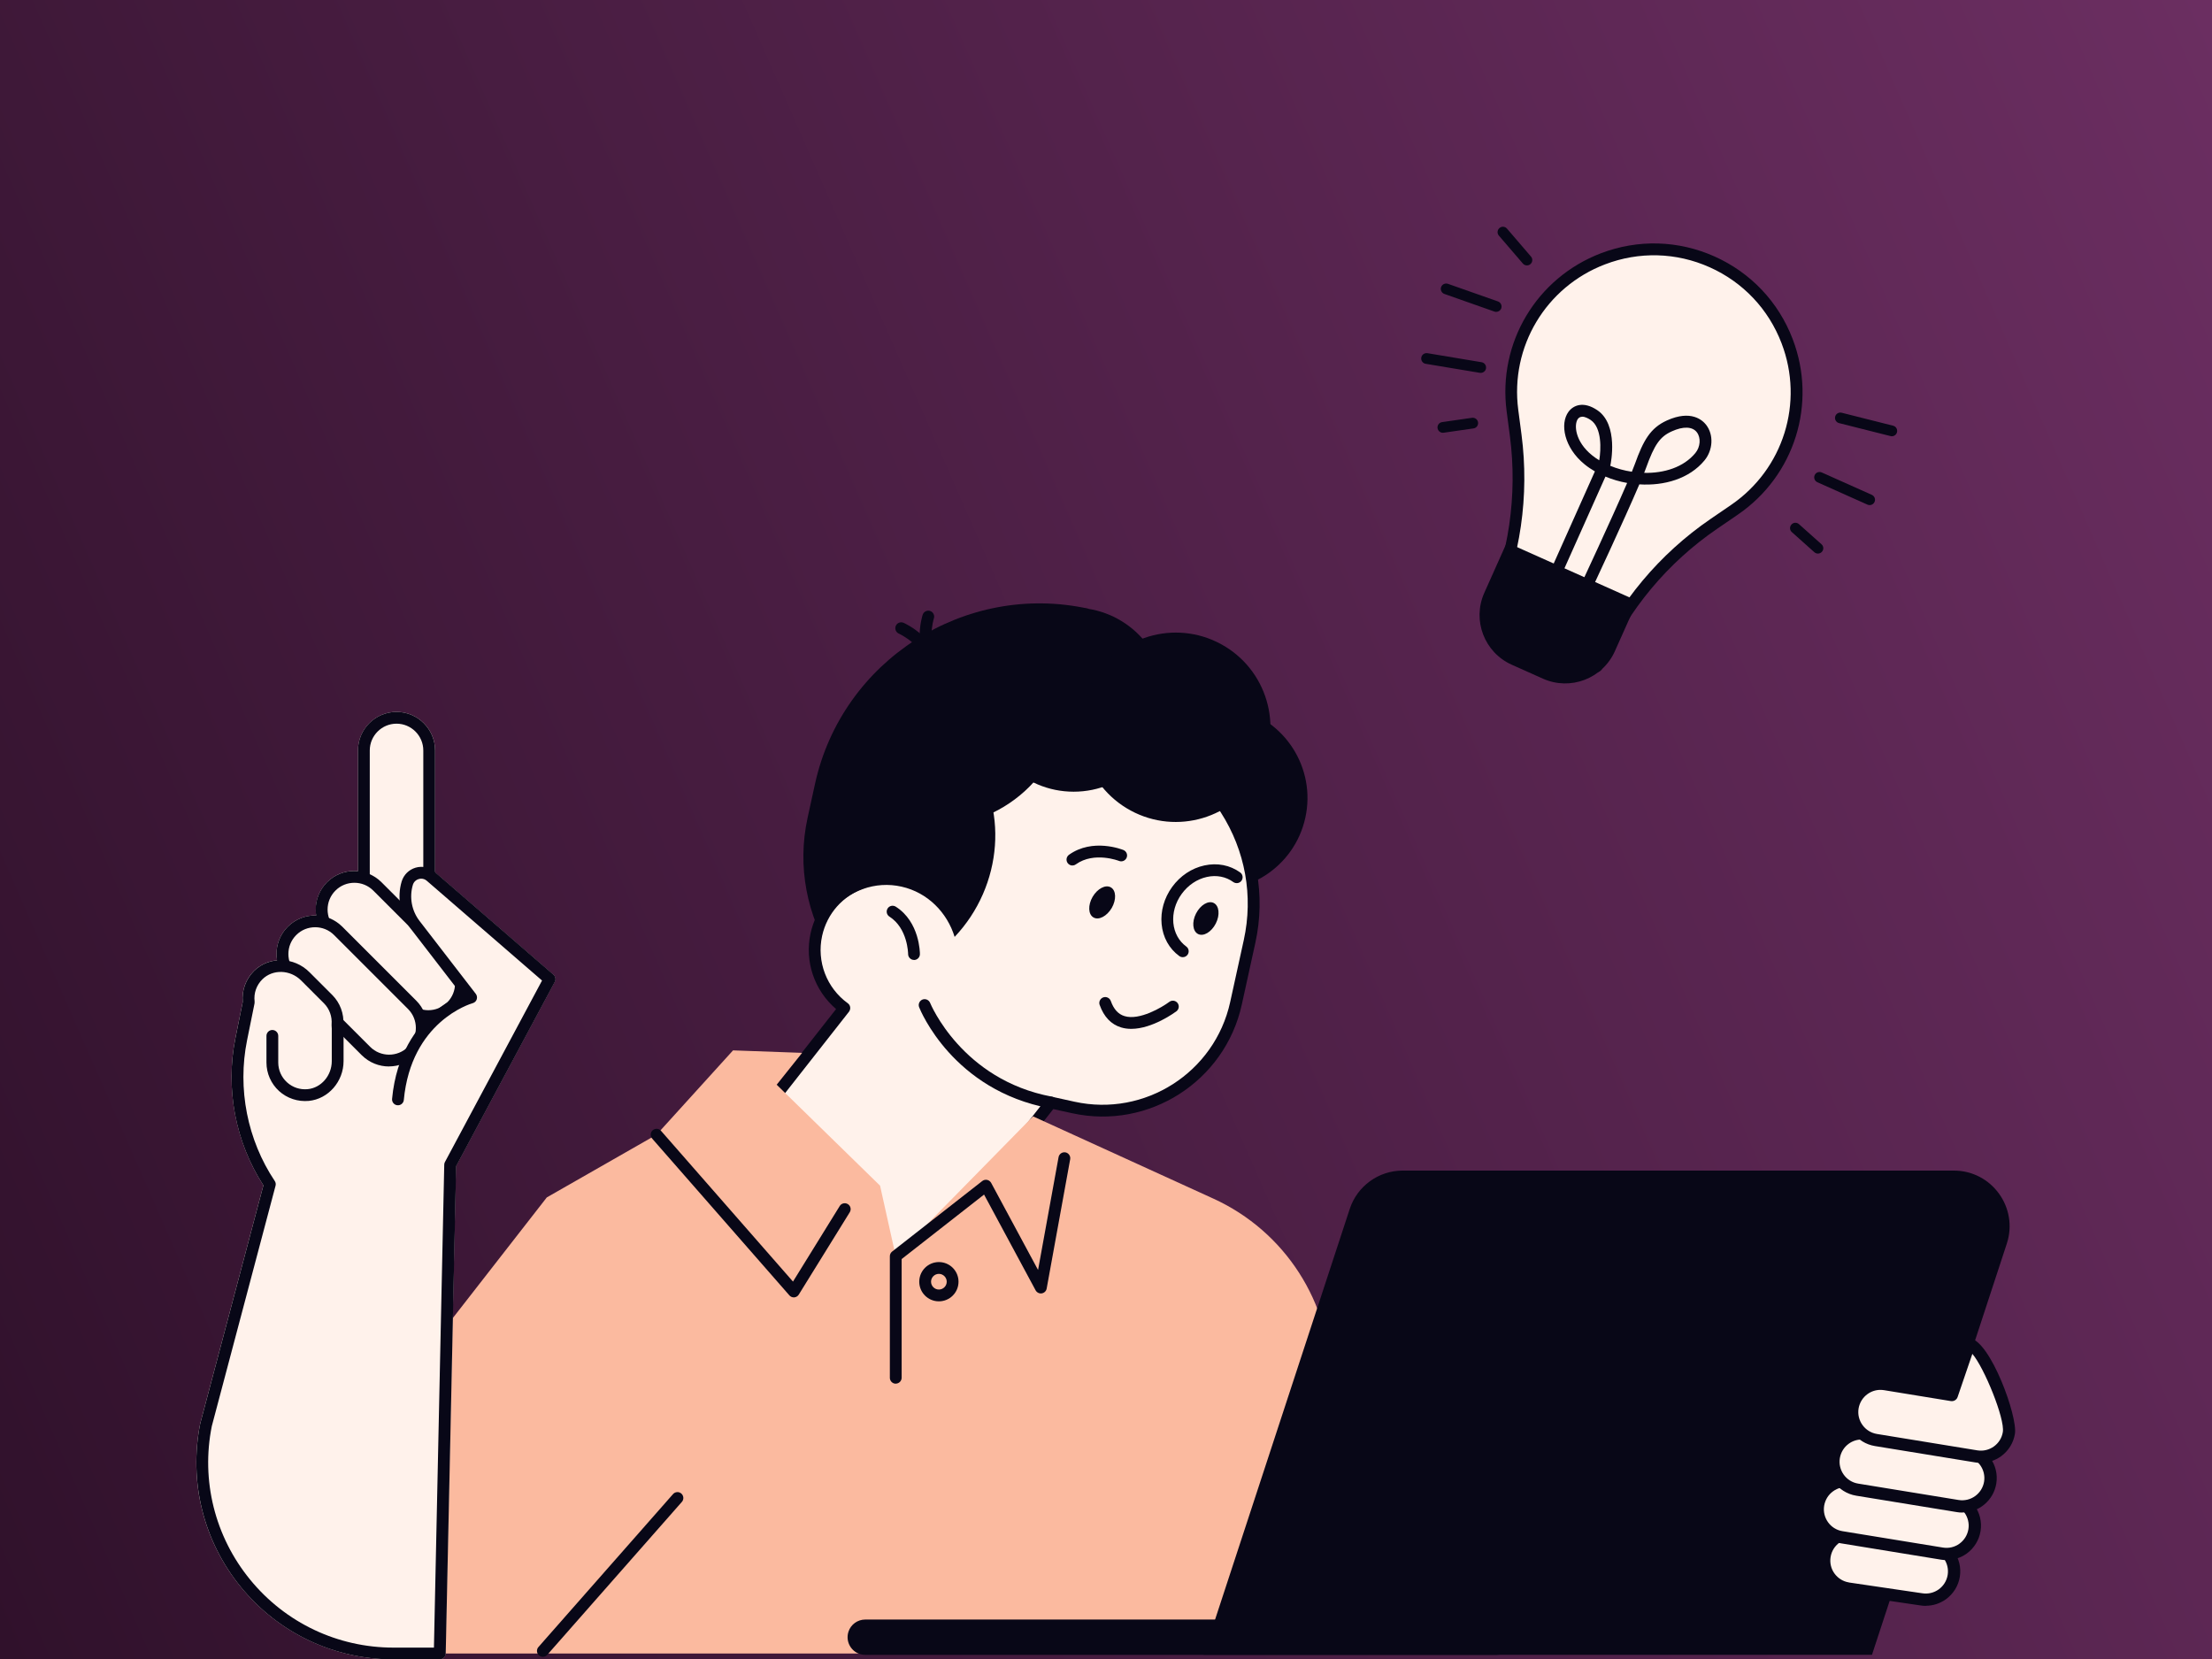 <svg width="800" height="600" viewBox="0 0 800 600" fill="none" xmlns="http://www.w3.org/2000/svg">
<rect x="0" y="0" width="800" height="600" fill="#808080" stroke="none"/>
<g clip-path="url(#clip0_620_16827)">
<rect width="800" height="600" fill="url(#paint0_linear_620_16827)"/>
<path d="M579.755 93.605C557.475 102.112 543.916 124.818 547.007 148.462L548.179 157.374C551.036 179.249 547.775 201.507 538.778 221.655L538.031 223.297L577.495 240.95L578.241 239.308C587.26 219.161 601.651 201.913 619.88 189.44L627.3 184.366C647 170.891 654.888 145.669 646.36 123.39C636.19 96.782 606.384 83.435 579.777 93.605H579.755Z" fill="#FFF2EB"/>
<path d="M577.493 243.082C577.195 243.082 576.897 243.018 576.62 242.89L537.155 225.237C536.089 224.747 535.599 223.489 536.089 222.423L536.836 220.781C545.684 200.996 548.882 179.164 546.068 157.651L544.895 148.74C541.655 124.008 555.683 100.513 578.986 91.601C592.397 86.484 606.98 86.889 620.092 92.752C633.183 98.615 643.225 109.212 648.342 122.622C657.254 145.925 649.088 172.043 628.492 186.135L621.073 191.21C603.164 203.447 589.028 220.376 580.18 240.183L579.434 241.824C579.199 242.336 578.773 242.741 578.24 242.954C577.984 243.039 577.728 243.103 577.472 243.103L577.493 243.082ZM540.844 222.231L576.406 238.136C585.595 217.753 600.2 200.313 618.642 187.692L626.062 182.618C645.015 169.655 652.541 145.605 644.333 124.157C639.621 111.813 630.39 102.048 618.322 96.654C606.255 91.26 592.823 90.897 580.479 95.609C559.031 103.796 546.11 125.436 549.095 148.206L550.268 157.118C553.168 179.292 549.905 201.806 540.823 222.231H540.844Z" fill="#080717"/>
<path d="M544.973 196.221L592.172 217.325L584.035 235.523C579.606 245.43 567.965 249.894 558.038 245.455L546.749 240.408C536.842 235.978 532.378 224.337 536.816 214.411L544.953 196.212L544.973 196.221Z" fill="#080717"/>
<path d="M573.532 214.81C573.234 214.81 572.914 214.746 572.637 214.618C571.571 214.128 571.102 212.848 571.613 211.782C571.741 211.484 582.807 187.818 588.478 174.664C585.749 174.173 583.105 173.406 580.632 172.361L564.727 207.945C564.237 209.011 562.979 209.501 561.913 209.011C560.847 208.52 560.357 207.263 560.847 206.197L576.815 170.485C575.494 169.717 574.258 168.886 573.106 167.948C565.665 161.914 564.087 153.258 567.264 148.93C569.076 146.478 572.765 145.028 577.69 148.354C585.472 153.599 582.55 167.671 582.422 168.268C582.422 168.332 582.38 168.396 582.359 168.459C584.811 169.483 587.476 170.208 590.183 170.613C590.652 169.483 591.015 168.523 591.292 167.777C594.341 159.292 596.857 154.793 602.869 152.064C611.568 148.141 615.725 151.915 617.09 153.706C619.819 157.266 619.541 162.767 616.45 166.519C610.949 173.171 601.867 175.751 592.891 175.175C587.412 188.032 576.048 212.337 575.472 213.552C575.11 214.32 574.342 214.789 573.532 214.789V214.81ZM594.618 171.018C601.888 171.189 608.924 168.971 613.145 163.854C614.979 161.637 615.214 158.332 613.7 156.35C612.101 154.239 608.775 154.111 604.617 156.008C600.353 157.927 598.349 160.784 595.3 169.27C595.129 169.76 594.895 170.357 594.618 171.039V171.018ZM572.253 150.721C571.656 150.721 571.102 150.934 570.675 151.489C569.183 153.514 569.588 159.654 575.771 164.643C576.581 165.304 577.477 165.922 578.394 166.477C579.033 162.66 579.417 154.665 575.281 151.894C574.492 151.361 573.298 150.7 572.232 150.7L572.253 150.721Z" fill="#080717"/>
<path d="M676.189 182.68C675.933 182.68 675.657 182.616 675.401 182.51L657.278 174.408C656.298 173.96 655.871 172.83 656.298 171.849C656.724 170.869 657.875 170.442 658.856 170.869L676.978 178.97C677.959 179.418 678.385 180.548 677.958 181.529C677.639 182.254 676.935 182.68 676.189 182.68Z" fill="#080717"/>
<path d="M684.203 157.778C684.053 157.778 683.882 157.778 683.733 157.714L665.12 153.024C664.076 152.768 663.458 151.702 663.714 150.679C663.97 149.634 665.035 149.016 666.058 149.271L684.671 153.962C685.716 154.218 686.334 155.284 686.078 156.307C685.865 157.181 685.077 157.778 684.203 157.778Z" fill="#080717"/>
<path d="M657.467 200.205C656.998 200.205 656.55 200.034 656.188 199.715L648.044 192.444C647.234 191.741 647.169 190.504 647.894 189.715C648.598 188.905 649.835 188.841 650.624 189.566L658.768 196.836C659.578 197.54 659.643 198.776 658.918 199.565C658.534 199.992 658 200.205 657.467 200.205Z" fill="#080717"/>
<path d="M535.515 134.859C535.515 134.859 535.303 134.859 535.196 134.837L515.624 131.575C514.558 131.405 513.855 130.403 514.025 129.337C514.196 128.271 515.198 127.567 516.264 127.738L535.836 131C536.902 131.17 537.606 132.172 537.435 133.238C537.286 134.176 536.454 134.859 535.515 134.859Z" fill="#080717"/>
<path d="M541.124 112.792C540.911 112.792 540.697 112.75 540.484 112.686L522.383 106.311C521.381 105.949 520.848 104.84 521.189 103.838C521.551 102.836 522.659 102.303 523.661 102.644L541.763 109.019C542.765 109.381 543.298 110.49 542.957 111.492C542.68 112.281 541.934 112.792 541.124 112.792Z" fill="#080717"/>
<path d="M521.829 156.52C520.869 156.52 520.059 155.816 519.91 154.857C519.761 153.791 520.486 152.81 521.552 152.661L532.361 151.104C533.406 150.955 534.408 151.68 534.557 152.746C534.707 153.812 533.982 154.793 532.916 154.942L522.106 156.499C522.106 156.499 521.914 156.499 521.829 156.499V156.52Z" fill="#080717"/>
<path d="M552.234 95.992C551.679 95.992 551.146 95.757 550.763 95.309L542.084 85.204C541.381 84.393 541.488 83.178 542.298 82.475C543.108 81.771 544.323 81.856 545.026 82.688L553.704 92.794C554.408 93.604 554.301 94.84 553.491 95.523C553.129 95.842 552.681 95.992 552.234 95.992Z" fill="#080717"/>
<path d="M373.618 381.482L342.64 374.681C307.014 366.856 284.286 331.315 292.089 295.71L294.775 283.43C304.561 238.828 349.058 210.344 393.66 220.151L394.363 233.178C422.314 239.318 440.181 267.205 434.041 295.156L421.867 350.61C417.091 372.378 395.386 386.258 373.618 381.482Z" fill="#080717"/>
<path d="M472.09 295.754C468.146 313.706 450.387 325.069 432.435 321.125C414.483 317.181 403.119 299.421 407.063 281.469C411.007 263.517 428.767 252.154 446.719 256.098C464.671 260.042 476.035 277.802 472.09 295.754Z" fill="#080717"/>
<path d="M335.133 381.717L369.394 412.418L414.551 354.896L405.575 340.867L381.163 321.7L335.133 381.717Z" fill="#080717"/>
<path d="M403.543 264.818L355.402 254.243C338.943 250.619 322.505 261.151 318.88 277.61L313.657 301.382C312.357 307.352 311.76 313.3 311.802 319.164C303.679 322.084 297.177 328.95 295.194 337.989C292.912 348.394 297.219 358.691 305.321 364.554L255.815 427.62C251.359 433.313 252.339 441.542 258.032 445.998L268.543 454.249C291.718 472.457 325.277 468.406 343.484 445.231L380.006 398.71L388.129 400.501C414.651 406.321 441.132 389.393 446.952 362.849L451.876 340.399C459.36 306.307 437.592 272.301 403.501 264.818H403.543Z" fill="#FFF2EB"/>
<path d="M301.466 467.766C289.462 467.766 277.395 463.907 267.247 455.955L256.756 447.704C253.558 445.188 251.534 441.585 251.043 437.555C250.553 433.526 251.661 429.539 254.177 426.341L302.383 364.938C294.537 358.243 290.934 347.733 293.151 337.563C295.112 328.587 301.253 321.274 309.717 317.735C309.781 312.064 310.421 306.435 311.615 300.956L316.838 277.184C318.714 268.655 323.81 261.364 331.208 256.631C338.606 251.898 347.368 250.32 355.896 252.196L404.038 262.771C421.073 266.502 435.678 276.714 445.144 291.511C454.61 306.307 457.765 323.832 454.034 340.889L449.109 363.339C443.011 391.077 415.487 408.709 387.75 402.611L380.927 401.119L345.236 446.595C334.299 460.517 317.988 467.809 301.529 467.809L301.466 467.766ZM348.84 255.671C343.446 255.671 338.158 257.206 333.489 260.212C327.05 264.327 322.616 270.681 320.995 278.079L315.772 301.851C314.535 307.48 313.938 313.3 313.981 319.163C313.981 320.059 313.426 320.869 312.573 321.189C304.792 323.982 299.099 330.442 297.33 338.48C295.304 347.733 298.95 357.305 306.625 362.849C307.094 363.19 307.414 363.701 307.478 364.277C307.563 364.853 307.393 365.428 307.052 365.897L257.546 428.963C255.733 431.266 254.923 434.144 255.285 437.044C255.627 439.943 257.098 442.544 259.401 444.356L269.912 452.607C292.128 470.047 324.406 466.167 341.846 443.951L378.368 397.43C378.879 396.791 379.711 396.492 380.5 396.663L388.623 398.454C414.079 404.04 439.323 387.879 444.909 362.422L449.834 339.972C453.33 324.046 450.388 307.65 441.519 293.813C432.671 279.976 419.005 270.425 403.079 266.928L354.937 256.354C352.912 255.906 350.865 255.693 348.818 255.693L348.84 255.671Z" fill="#080717"/>
<path d="M326.111 320.677C335.492 322.809 342.527 329.973 345.256 338.842C362.718 320.379 365.106 291.703 349.862 272.003C341.995 261.854 330.886 255.927 319.054 254.456C300.313 274.625 293.874 303.365 300.889 329.419C306.901 322.17 316.474 318.481 326.111 320.677Z" fill="#080717"/>
<path d="M330.567 347.178C329.394 347.178 328.434 346.218 328.434 345.046C328.434 344.854 328.307 335.729 321.676 331.507C320.674 330.868 320.397 329.567 321.015 328.565C321.633 327.563 322.976 327.286 323.957 327.904C332.634 333.426 332.699 344.577 332.699 345.067C332.699 346.24 331.739 347.199 330.567 347.199V347.178Z" fill="#080717"/>
<path d="M395.15 324.365C393.423 327.371 393.551 330.697 395.47 331.806C397.388 332.915 400.331 331.358 402.079 328.373C403.806 325.367 403.678 322.041 401.76 320.933C399.841 319.824 396.898 321.38 395.15 324.365Z" fill="#080717"/>
<path d="M432.565 330.377C430.987 333.468 431.328 336.794 433.29 337.796C435.251 338.798 438.129 337.093 439.707 334.001C441.284 330.91 440.944 327.584 438.982 326.582C437.021 325.58 434.143 327.286 432.565 330.377Z" fill="#080717"/>
<path d="M387.852 313.022C387.191 313.022 386.53 312.702 386.125 312.127C385.443 311.167 385.656 309.845 386.615 309.142C395.208 303.002 405.846 307.244 406.294 307.415C407.381 307.863 407.915 309.099 407.467 310.186C407.02 311.274 405.782 311.807 404.695 311.359C404.695 311.359 395.762 307.841 389.11 312.596C388.726 312.873 388.299 313.001 387.873 313.001L387.852 313.022Z" fill="#080717"/>
<path d="M409.133 372.101C407.896 372.101 406.681 371.952 405.487 371.59C401.863 370.502 399.24 367.752 397.705 363.445C397.3 362.337 397.897 361.121 399.006 360.716C400.114 360.332 401.329 360.908 401.734 362.017C402.8 365.002 404.421 366.814 406.724 367.496C412.118 369.138 420.241 364.319 422.906 362.337C423.844 361.633 425.187 361.825 425.89 362.763C426.594 363.701 426.403 365.044 425.465 365.748C425.059 366.046 416.872 372.101 409.133 372.101Z" fill="#080717"/>
<path d="M427.769 346.176C427.343 346.176 426.895 346.048 426.511 345.771C422.844 343.106 420.562 338.991 420.115 334.216C419.667 329.546 421.032 324.749 423.931 320.762C426.852 316.754 430.967 314.004 435.572 313.002C440.262 311.978 444.847 312.874 448.535 315.539C449.494 316.242 449.687 317.564 449.004 318.524C448.322 319.483 446.978 319.675 446.019 318.993C443.354 317.053 439.964 316.392 436.489 317.159C432.907 317.948 429.688 320.123 427.385 323.278C425.083 326.434 424.017 330.186 424.358 333.81C424.699 337.35 426.362 340.377 429.027 342.317C429.986 343.021 430.178 344.343 429.495 345.302C429.069 345.878 428.43 346.176 427.769 346.176Z" fill="#080717"/>
<path d="M388.304 286.33C406.685 286.33 421.585 271.429 421.585 253.049C421.585 234.668 406.685 219.768 388.304 219.768C369.924 219.768 355.023 234.668 355.023 253.049C355.023 271.429 369.924 286.33 388.304 286.33Z" fill="#080717"/>
<path d="M455.344 279.328C464.344 262.697 458.158 241.918 441.527 232.918C424.895 223.918 404.117 230.105 395.116 246.736C386.116 263.368 392.303 284.146 408.934 293.146C425.566 302.146 446.344 295.96 455.344 279.328Z" fill="#080717"/>
<path d="M338.033 245.224C336.903 245.224 335.965 244.35 335.901 243.22C335.368 233.818 325.176 229.191 325.07 229.149C324.004 228.68 323.514 227.422 323.983 226.334C324.452 225.247 325.709 224.778 326.797 225.247C327.308 225.482 339.482 230.94 340.165 242.986C340.229 244.158 339.333 245.16 338.161 245.224C338.118 245.224 338.075 245.224 338.033 245.224Z" fill="#080717"/>
<path d="M339.524 244.733C338.969 244.733 338.436 244.52 338.01 244.115C329.482 235.587 333.533 222.858 333.703 222.325C334.066 221.217 335.28 220.599 336.389 220.961C337.498 221.323 338.116 222.539 337.754 223.647C337.711 223.754 334.364 234.435 341.037 241.109C341.869 241.94 341.869 243.283 341.037 244.115C340.611 244.52 340.078 244.733 339.524 244.733Z" fill="#080717"/>
<path d="M378.52 227.379C342.361 224.117 308.546 247.526 299.336 283.302C306.116 290.316 315.071 295.519 325.475 297.8C352.509 303.727 379.01 287.694 384.66 261.96C387.346 249.701 384.81 237.463 378.52 227.357V227.379Z" fill="#080717"/>
<path d="M334.383 363.488C334.383 363.488 345.811 392.335 380.03 398.71L334.383 363.488Z" fill="#FFF2EB"/>
<path d="M380.029 400.864C379.901 400.864 379.773 400.863 379.645 400.821C344.679 394.297 332.889 365.493 332.42 364.278C331.994 363.19 332.527 361.954 333.614 361.506C334.702 361.08 335.938 361.613 336.386 362.7C336.492 362.977 347.856 390.523 380.434 396.621C381.585 396.834 382.352 397.943 382.139 399.115C381.947 400.139 381.052 400.864 380.05 400.864H380.029Z" fill="#080717"/>
<path d="M323.956 454.334L318.286 428.814L280.89 392.292L290.1 380.779L265.113 379.884L237.46 410.372L197.761 433.057L102.758 555.009L159.002 598.012H481.365V499.598C481.365 471.156 464.756 445.337 438.895 433.526L373.612 403.741L323.978 454.313L323.956 454.334Z" fill="#FBBA9F"/>
<path d="M287.094 469.216C286.475 469.216 285.9 468.96 285.495 468.491L235.86 411.779C235.093 410.884 235.178 409.541 236.052 408.773C236.947 408.006 238.291 408.091 239.058 408.965L286.795 463.503L303.701 436.17C304.319 435.168 305.642 434.869 306.644 435.488C307.646 436.106 307.944 437.428 307.326 438.43L288.884 468.214C288.522 468.79 287.925 469.152 287.242 469.216C287.178 469.216 287.136 469.216 287.072 469.216H287.094Z" fill="#080717"/>
<path d="M323.96 500.429C322.788 500.429 321.828 499.469 321.828 498.297V454.334C321.828 453.673 322.127 453.055 322.639 452.65L355.259 427.129C355.749 426.746 356.388 426.596 357.007 426.724C357.625 426.852 358.158 427.257 358.457 427.79L375.428 459.302L382.847 418.495C383.06 417.343 384.148 416.576 385.321 416.768C386.472 416.981 387.24 418.09 387.048 419.241L378.54 466.039C378.37 466.935 377.666 467.617 376.771 467.766C375.897 467.915 375.001 467.468 374.553 466.679L355.898 432.033L326.092 455.358V498.275C326.092 499.448 325.133 500.408 323.96 500.408V500.429Z" fill="#080717"/>
<path d="M196.335 599.206C195.845 599.206 195.333 599.036 194.928 598.673C194.053 597.906 193.947 596.541 194.736 595.667L243.41 540.362C244.178 539.488 245.543 539.382 246.417 540.17C247.291 540.938 247.397 542.302 246.609 543.177L197.934 598.482C197.508 598.951 196.932 599.206 196.335 599.206Z" fill="#080717"/>
<path d="M677.046 598.483H435.273L488.148 437.237C490.855 428.965 498.594 423.357 507.293 423.357H706.638C720.347 423.357 730.069 436.768 725.784 449.795L677.024 598.483H677.046Z" fill="#080717"/>
<path d="M306.858 590.124C305.515 594.261 308.585 598.503 312.913 598.503H541.255C544.005 598.503 546.456 596.734 547.309 594.111C548.652 589.975 545.583 585.732 541.255 585.732H312.913C310.163 585.732 307.711 587.502 306.858 590.124Z" fill="#080717"/>
<path d="M339.561 470.645C335.638 470.645 332.461 467.468 332.461 463.545C332.461 459.622 335.638 456.445 339.561 456.445C343.484 456.445 346.661 459.622 346.661 463.545C346.661 467.468 343.484 470.645 339.561 470.645ZM339.561 460.709C338.004 460.709 336.725 461.989 336.725 463.545C336.725 465.101 338.004 466.381 339.561 466.381C341.117 466.381 342.397 465.101 342.397 463.545C342.397 461.989 341.117 460.709 339.561 460.709Z" fill="#080717"/>
<path d="M668.327 574.54L694.85 578.441C700.436 579.358 705.701 575.563 706.618 569.977C707.535 564.391 703.74 559.125 698.154 558.208L671.632 554.307C666.046 553.39 660.78 557.185 659.863 562.771C658.946 568.357 662.741 573.623 668.327 574.54Z" fill="#FFF2EB"/>
<path d="M696.514 580.786C695.832 580.786 695.17 580.722 694.488 580.615L668.008 576.714C668.008 576.714 667.987 576.714 667.966 576.714C664.682 576.181 661.804 574.39 659.843 571.682C657.902 568.975 657.114 565.691 657.647 562.387C658.18 559.103 659.971 556.225 662.678 554.264C665.386 552.323 668.69 551.556 671.974 552.068L698.454 555.969C705.277 557.078 709.903 563.495 708.794 570.275C708.261 573.558 706.47 576.437 703.763 578.398C701.609 579.933 699.094 580.743 696.514 580.743V580.786ZM668.669 572.322L695.171 576.224C699.563 576.948 703.699 573.964 704.403 569.593C705.107 565.222 702.142 561.086 697.772 560.383L671.292 556.481C666.9 555.756 662.764 558.741 662.06 563.111C661.719 565.222 662.21 567.354 663.467 569.081C664.725 570.808 666.559 571.959 668.669 572.301V572.322Z" fill="#080717"/>
<path d="M665.999 555.947L702.329 561.874C707.915 562.791 713.181 558.996 714.097 553.41C715.014 547.824 711.219 542.558 705.633 541.641L669.303 535.714C663.717 534.797 658.452 538.592 657.535 544.178C656.618 549.764 660.413 555.03 665.999 555.947Z" fill="#FFF2EB"/>
<path d="M704.012 564.241C703.33 564.241 702.669 564.177 701.986 564.07L665.656 558.143C658.876 557.034 654.251 550.617 655.359 543.837C655.892 540.554 657.683 537.675 660.369 535.714C663.077 533.774 666.382 533.006 669.665 533.518L705.995 539.445C712.775 540.554 717.401 546.971 716.292 553.751C715.759 557.034 713.969 559.913 711.283 561.874C709.129 563.409 706.613 564.219 704.033 564.219L704.012 564.241ZM666.36 553.772L702.69 559.699C704.801 560.041 706.933 559.55 708.66 558.292C710.409 557.034 711.539 555.18 711.901 553.069C712.605 548.698 709.64 544.562 705.27 543.858L668.94 537.931C666.829 537.59 664.697 538.081 662.97 539.338C661.222 540.596 660.092 542.451 659.73 544.562C659.026 548.933 661.989 553.069 666.36 553.772Z" fill="#080717"/>
<path d="M671.672 538.742L708.002 544.669C713.587 545.586 718.854 541.791 719.77 536.205C720.687 530.619 716.892 525.353 711.306 524.436L674.976 518.509C669.39 517.592 664.124 521.387 663.207 526.973C662.29 532.559 666.086 537.825 671.672 538.742Z" fill="#FFF2EB"/>
<path d="M709.663 547.036C709.002 547.036 708.32 546.993 707.659 546.865L671.329 540.938C664.549 539.829 659.923 533.412 661.031 526.632C661.564 523.349 663.356 520.47 666.064 518.509C668.771 516.569 672.054 515.78 675.359 516.313L711.689 522.24C718.469 523.349 723.096 529.766 721.987 536.546C720.985 542.665 715.697 547.014 709.685 547.014L709.663 547.036ZM673.312 520.62C671.649 520.62 670.029 521.131 668.643 522.133C666.895 523.391 665.765 525.246 665.403 527.357C664.699 531.727 667.662 535.864 672.033 536.567L708.363 542.494C712.734 543.198 716.848 540.234 717.573 535.864C718.276 531.493 715.313 527.357 710.943 526.653L674.613 520.726C674.186 520.662 673.739 520.62 673.312 520.62Z" fill="#080717"/>
<path d="M678.452 520.812L714.782 526.739C720.368 527.656 725.634 523.861 726.551 518.275C727.467 512.689 717.745 487.147 712.159 486.252L705.913 504.545L681.757 500.6C676.171 499.683 670.905 503.478 669.988 509.064C669.071 514.65 672.866 519.916 678.452 520.833V520.812Z" fill="#FFF2EB"/>
<path d="M716.462 529.084C715.78 529.084 715.12 529.02 714.437 528.913L678.107 522.986C674.824 522.453 671.946 520.662 669.984 517.976C668.044 515.268 667.255 511.985 667.788 508.68C668.321 505.397 670.112 502.518 672.82 500.557C675.528 498.617 678.811 497.828 682.115 498.361L704.416 501.985L710.045 485.462C710.386 484.439 711.452 483.82 712.497 483.991C719.938 485.206 729.766 512.283 728.721 518.573C728.188 521.856 726.398 524.734 723.69 526.696C721.537 528.231 719.021 529.041 716.441 529.041L716.462 529.084ZM680.089 502.668C678.426 502.668 676.806 503.179 675.42 504.181C673.672 505.439 672.542 507.294 672.18 509.405C671.476 513.776 674.44 517.89 678.811 518.615L715.14 524.542C719.511 525.246 723.647 522.282 724.351 517.912C725.14 513.072 717.614 494.609 713.329 489.641L707.998 505.247C707.657 506.271 706.612 506.889 705.546 506.718L681.391 502.774C680.943 502.71 680.516 502.668 680.089 502.668Z" fill="#080717"/>
<path d="M200.107 352.508L157.36 315.517V271.405C157.36 263.709 151.092 257.462 143.417 257.462C135.741 257.462 129.473 263.73 129.473 271.405V315.048C129.047 315.006 128.599 314.984 128.151 314.984C124.42 314.984 120.924 316.434 118.28 319.078C115.018 322.34 113.717 326.838 114.378 331.081C110.668 330.974 106.916 332.318 104.102 335.132C101.458 337.776 100.009 341.272 100.009 345.003C100.009 345.792 100.093 346.56 100.221 347.306C97.151 347.583 94.21 348.841 91.885 351.122C88.879 354.086 87.407 358.158 87.791 362.337L85.148 375.385C81.46 393.678 85.147 413.037 95.253 428.686L72.419 514.799C68.177 535.82 73.55 557.418 87.152 574.005C100.733 590.614 120.838 600.123 142.286 600.123H159.002C160.153 600.123 161.113 599.206 161.134 598.033L164.908 421.778L200.597 355.109C201.067 354.235 200.875 353.148 200.107 352.487V352.508Z" fill="#FFF2EB"/>
<path d="M155.225 340.89H131.602V271.407C131.602 264.883 136.889 259.595 143.413 259.595C149.937 259.595 155.225 264.883 155.225 271.407V340.89Z" fill="#FFF2EB"/>
<path d="M155.224 343.022H131.601C130.428 343.022 129.469 342.063 129.469 340.89V271.407C129.469 263.711 135.716 257.464 143.412 257.464C151.109 257.464 157.356 263.732 157.356 271.407V340.89C157.356 342.063 156.397 343.022 155.224 343.022ZM133.733 338.758H153.092V271.407C153.092 266.077 148.742 261.728 143.412 261.728C138.082 261.728 133.733 266.077 133.733 271.407V338.758Z" fill="#080717"/>
<path d="M163.247 364.043C158.642 368.648 151.158 368.648 146.532 364.043L119.774 337.286C115.169 332.681 115.169 325.197 119.774 320.571C124.379 315.965 131.864 315.965 136.49 320.571L163.247 347.328C167.852 351.933 167.852 359.416 163.247 364.043Z" fill="#FFF2EB"/>
<path d="M154.886 369.629C151.304 369.629 147.744 368.265 145.015 365.557L118.257 338.8C112.821 333.363 112.821 324.515 118.257 319.078C123.694 313.642 132.542 313.642 137.979 319.078L164.736 345.814C170.173 351.251 170.173 360.099 164.736 365.535C162.007 368.264 158.447 369.608 154.865 369.608L154.886 369.629ZM128.15 319.27C125.677 319.27 123.183 320.208 121.306 322.106C117.533 325.88 117.533 332.02 121.306 335.794L148.063 362.529C151.837 366.303 157.978 366.303 161.752 362.529C165.525 358.756 165.525 352.615 161.752 348.842L135.016 322.106C133.118 320.208 130.645 319.27 128.172 319.27H128.15Z" fill="#080717"/>
<path d="M149.059 380.119C144.454 384.724 136.971 384.724 132.344 380.119L105.587 353.383C100.982 348.778 100.982 341.295 105.587 336.668C110.192 332.063 117.676 332.063 122.303 336.668L149.038 363.425C153.644 368.03 153.644 375.514 149.038 380.14L149.059 380.119Z" fill="#FFF2EB"/>
<path d="M140.706 385.705C137.124 385.705 133.564 384.341 130.835 381.633L104.078 354.876C98.641 349.439 98.641 340.591 104.078 335.155C109.514 329.718 118.362 329.718 123.799 335.155L150.535 361.89C155.971 367.327 155.971 376.175 150.535 381.612C147.806 384.341 144.245 385.684 140.664 385.684L140.706 385.705ZM113.97 335.346C111.497 335.346 109.003 336.285 107.127 338.182C103.353 341.956 103.353 348.096 107.127 351.87L133.883 378.606C137.657 382.379 143.797 382.379 147.571 378.606C151.345 374.832 151.345 368.692 147.571 364.918L120.835 338.182C118.938 336.285 116.464 335.346 113.991 335.346H113.97Z" fill="#080717"/>
<path d="M143.867 397.602C146.702 367.348 170.326 360.739 170.326 360.739L150.007 334.408C146.723 330.165 145.679 324.601 147.193 319.463C148.28 315.774 152.821 314.452 155.721 316.968L198.66 354.129L162.736 421.246L158.962 598.013H142.246C98.582 598.013 65.855 558.037 74.468 515.247L97.516 428.324C87.218 412.888 83.509 393.999 87.197 375.812L89.905 362.444C89.5 358.948 90.651 355.323 93.337 352.658C98.028 348.032 105.703 348.437 110.351 353.085L118.624 361.357C121.182 363.915 122.269 367.327 121.992 370.674C122.034 371.122 122.077 371.569 122.077 372.017V383.743C122.077 389.905 117.557 395.427 111.417 396.003C104.36 396.685 98.433 391.142 98.433 384.234V374.597L143.824 397.602H143.867Z" fill="#FFF2EB"/>
<path d="M159.006 600.145H142.291C120.842 600.145 100.738 590.636 87.156 574.028C73.575 557.44 68.202 535.843 72.424 514.821L95.258 428.708C85.131 413.059 81.443 393.7 85.153 375.407L87.796 362.359C87.412 358.18 88.905 354.108 91.89 351.145C97.327 345.793 106.302 345.985 111.909 351.592L120.182 359.865C122.996 362.679 124.446 366.602 124.19 370.653C124.233 371.1 124.254 371.57 124.254 372.039V383.765C124.254 391.163 118.732 397.474 111.675 398.156C107.752 398.518 103.829 397.239 100.929 394.596C98.03 391.952 96.367 388.199 96.367 384.276V374.64C96.367 373.467 97.326 372.508 98.499 372.508C99.671 372.508 100.631 373.467 100.631 374.64V384.276C100.631 387.005 101.782 389.606 103.808 391.44C105.855 393.295 108.498 394.169 111.27 393.913C116.174 393.444 119.99 388.988 119.99 383.765V372.039C119.99 371.655 119.969 371.292 119.926 370.93C119.926 370.781 119.926 370.653 119.926 370.504C120.161 367.647 119.158 364.854 117.176 362.871L108.904 354.599C104.959 350.654 98.669 350.462 94.895 354.172C92.763 356.283 91.719 359.204 92.082 362.21C92.103 362.423 92.081 362.658 92.06 362.871L89.353 376.239C85.814 393.743 89.459 412.291 99.373 427.13C99.714 427.642 99.82 428.26 99.65 428.857L76.603 515.78C72.658 535.416 77.69 555.713 90.483 571.32C103.253 586.926 122.143 595.881 142.312 595.881H156.938L160.669 421.203C160.669 420.862 160.755 420.542 160.925 420.244L196.039 354.62L154.38 318.567C153.549 317.842 152.482 317.608 151.437 317.927C150.392 318.226 149.604 319.015 149.305 320.06C147.983 324.537 148.9 329.419 151.757 333.108L172.076 359.438C172.502 359.993 172.63 360.739 172.417 361.421C172.204 362.103 171.649 362.615 170.967 362.807C170.071 363.063 148.709 369.48 146.044 397.815C145.937 398.988 144.893 399.84 143.72 399.734C142.547 399.627 141.694 398.582 141.8 397.41C143.335 381.078 150.819 371.442 156.832 366.218C160.733 362.85 164.486 360.845 166.959 359.758L148.41 335.709C144.721 330.933 143.549 324.643 145.254 318.844C145.979 316.414 147.855 314.538 150.286 313.813C152.716 313.088 155.318 313.663 157.237 315.326L200.176 352.488C200.922 353.149 201.136 354.236 200.667 355.11L164.976 421.779L161.202 598.034C161.181 599.186 160.221 600.124 159.07 600.124L159.006 600.145Z" fill="#080717"/>
</g>
<defs>
<linearGradient id="paint0_linear_620_16827" x1="800" y1="-2.71726e-05" x2="-91.619" y2="391.164" gradientUnits="userSpaceOnUse">
<stop stop-color="#6B2E61"/>
<stop offset="1" stop-color="#30112B"/>
</linearGradient>
<clipPath id="clip0_620_16827">
<rect width="800" height="600" fill="white"/>
</clipPath>
</defs>
</svg>
